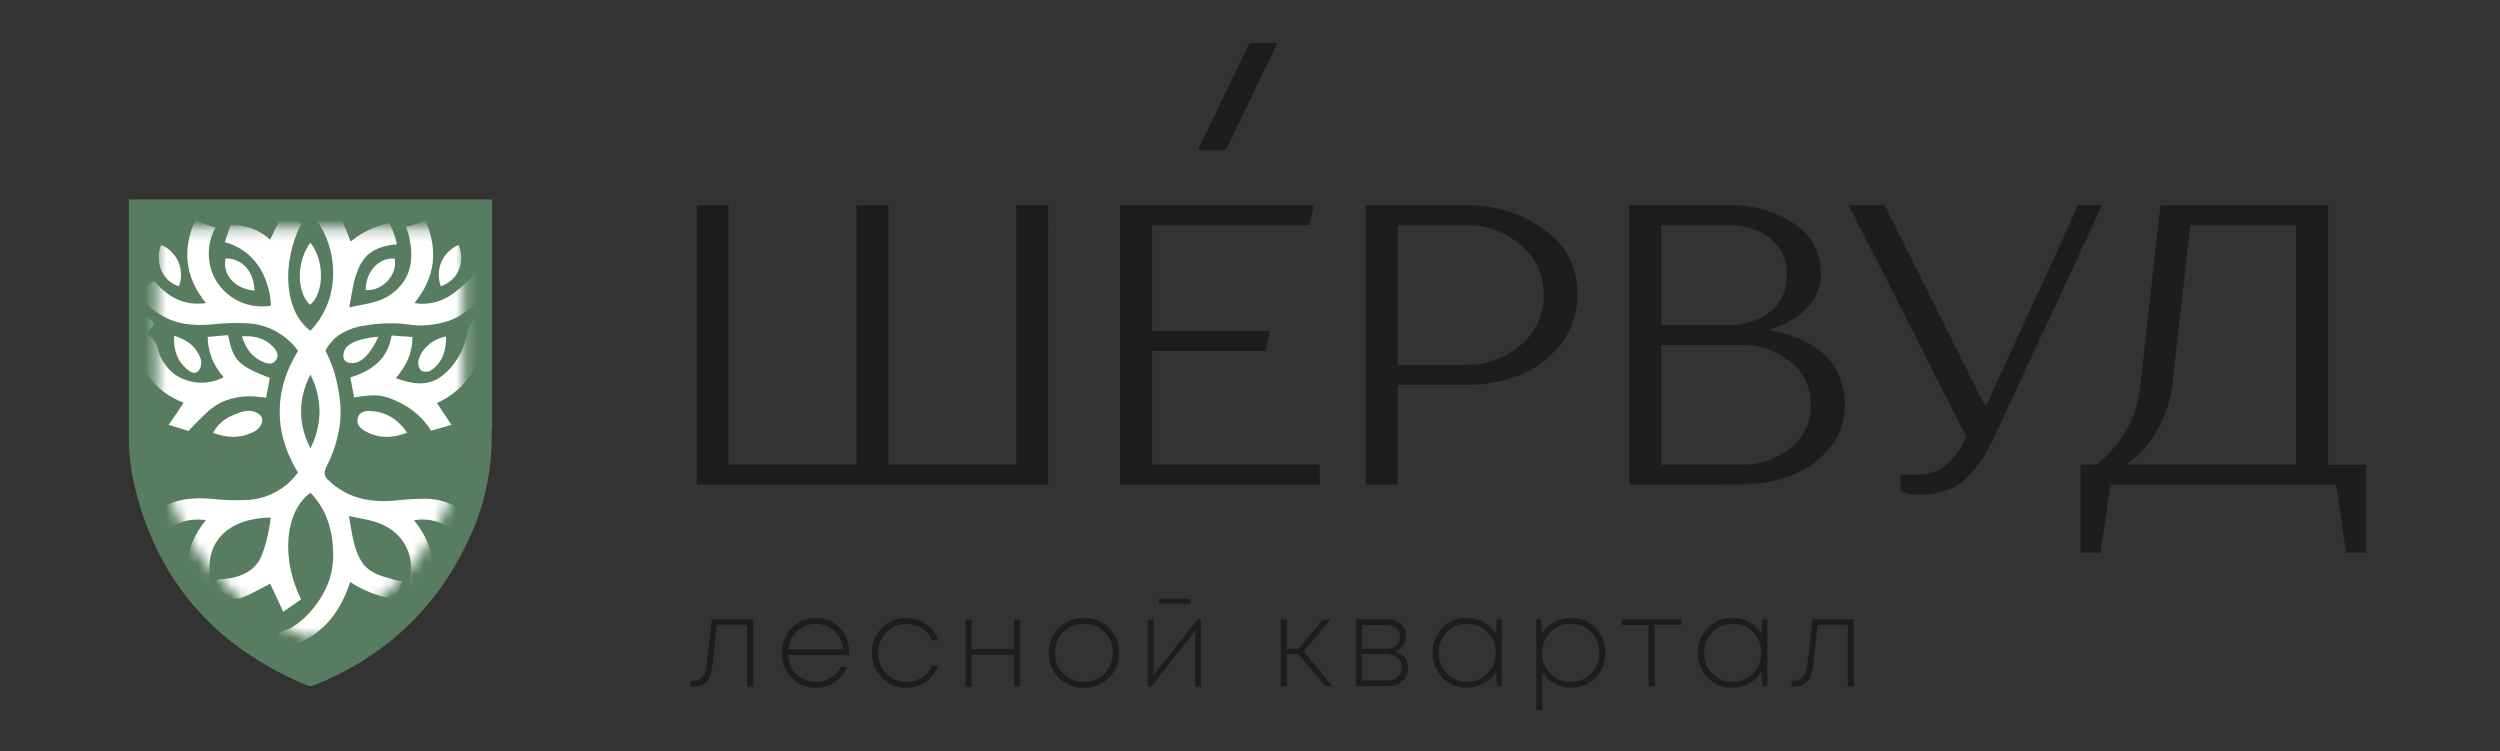<svg width="233" height="70" viewBox="0 0 233 70" fill="none" xmlns="http://www.w3.org/2000/svg">
<rect x="0" y="0" width="233" height="70" fill="#333333" stroke="none"/>
<path d="M45.868 18.584V39.971H45.837C45.837 40.453 45.837 40.935 45.817 41.418C45.725 44.62 44.939 47.764 43.513 50.633C40.497 56.934 35.682 61.301 29.236 63.888C29.045 63.959 28.835 63.959 28.643 63.888C20.211 60.387 14.707 54.316 12.548 45.339C12.176 43.758 11.992 42.139 12 40.516V18.584H45.868Z" fill="#577C60"/>
<mask id="mask0_6729_28" style="mask-type:luminance" maskUnits="userSpaceOnUse" x="14" y="21" width="30" height="39">
<path d="M43.215 21.239V39.289H43.19C43.19 39.698 43.19 40.104 43.172 40.512C43.095 43.215 42.432 45.868 41.229 48.289C38.675 53.609 34.618 57.294 29.179 59.479C29.017 59.538 28.839 59.538 28.677 59.479C21.561 56.523 16.914 51.399 15.093 43.821C14.778 42.486 14.623 41.12 14.63 39.749V21.239H43.215Z" fill="white"/>
</mask>
<g mask="url(#mask0_6729_28)">
<path d="M46.302 24.688L44.977 24.626C44.27 25.575 43.438 26.424 42.503 27.151C42.033 27.539 41.501 27.844 40.928 28.053C40.408 28.229 39.863 28.317 39.314 28.314C39.118 28.314 38.925 28.275 38.627 28.244C40.596 25.818 40.858 23.273 39.618 20.478C39.333 20.635 39.037 20.771 38.733 20.884C38.441 20.993 38.141 21.08 37.836 21.142C38.007 21.56 38.132 21.996 38.208 22.441C38.315 23.063 38.596 24.683 37.694 26.13C37.046 27.131 36.044 27.85 34.888 28.144C34.164 28.351 33.413 28.465 32.553 28.646C32.857 27.097 32.95 25.628 33.767 24.359C34.355 23.443 35.268 23.043 36.298 22.856C36.48 22.824 36.664 22.807 36.993 22.762C36.871 22.198 36.687 21.649 36.446 21.125C36.389 21.006 36.332 20.889 36.273 20.779C35.173 21.011 34.131 21.462 33.208 22.104C33.016 22.24 32.837 22.387 32.672 22.515C31.537 19.128 29.475 16.841 25.761 16.239C25.761 16.898 25.744 17.451 25.761 18.001C25.761 18.106 25.942 18.268 26.061 18.285C29.395 19.003 31.146 22.439 31.044 25.679C31.019 27.39 30.419 29.042 29.341 30.371C29.214 30.53 29.058 30.675 28.936 30.823C26.552 29.12 26.164 24.657 28.065 20.875L26.399 19.721L25.179 22.336C24.433 21.647 23.499 21.195 22.495 21.04C22.159 20.994 21.818 20.983 21.48 21.009C21.302 21.529 21.125 22.047 20.949 22.563C21.791 22.788 22.568 23.207 23.219 23.786C23.948 24.457 24.496 25.301 24.813 26.24C25.079 26.961 25.227 27.72 25.25 28.488C24.283 28.653 23.288 28.53 22.391 28.134C21.493 27.738 20.732 27.086 20.203 26.26C19.734 25.503 19.477 24.633 19.459 23.742C19.44 22.852 19.661 21.972 20.098 21.196C19.759 21.121 19.426 21.021 19.102 20.895C18.794 20.779 18.495 20.638 18.208 20.475C16.974 23.276 17.221 25.823 19.198 28.249C17.107 28.533 15.618 27.662 14.361 26.167C13.813 26.507 13.288 26.828 12.704 27.188C13.277 28.052 14.035 28.776 14.923 29.31C16.412 30.247 18.044 30.386 19.746 30.232C20.892 30.101 22.047 30.069 23.199 30.139C24.102 30.204 24.979 30.467 25.77 30.908C26.561 31.349 27.245 31.958 27.775 32.692C27.548 33.078 27.335 33.47 27.142 33.867C26.588 34.982 26.238 36.188 26.11 37.428C26.11 37.428 26.11 37.447 26.11 37.459C26.11 37.55 26.093 37.64 26.087 37.742C26.086 37.767 26.086 37.792 26.087 37.816C26.087 37.941 26.073 38.063 26.07 38.185C26.067 38.307 26.07 38.429 26.07 38.551C26.07 38.673 26.07 38.795 26.087 38.92C26.086 38.944 26.086 38.969 26.087 38.994C26.087 39.082 26.101 39.172 26.11 39.277C26.11 39.277 26.11 39.297 26.11 39.306C26.238 40.547 26.588 41.754 27.142 42.872V42.9C27.333 43.289 27.543 43.672 27.767 44.035C27.237 44.769 26.552 45.378 25.762 45.819C24.971 46.261 24.093 46.523 23.19 46.589C22.039 46.657 20.883 46.625 19.737 46.492C18.035 46.339 16.395 46.478 14.914 47.414C14.027 47.949 13.269 48.674 12.695 49.537L14.352 50.558C15.609 49.063 17.099 48.195 19.19 48.475C17.204 50.901 16.965 53.449 18.2 56.249L19.942 55.432C18.319 50.308 21.607 48.257 25.241 48.237C25.143 48.995 24.997 49.745 24.805 50.484C24.444 51.863 24.141 52.354 23.8 52.72C23.641 52.891 23.465 53.046 23.275 53.182C22.674 53.58 21.988 53.831 21.272 53.914C20.543 54.031 20.348 53.937 20.248 54.107C19.993 54.541 20.989 55.583 21.465 55.719C21.65 55.77 21.841 55.797 22.033 55.798C22.033 55.798 22.135 55.798 22.237 55.798C22.521 55.773 23.67 55.231 25.179 54.397L26.399 57.013C27.035 56.573 27.554 56.215 28.065 55.858C26.164 52.076 26.552 47.63 28.936 45.928C29.069 46.072 29.219 46.212 29.341 46.376C29.692 46.809 29.994 47.279 30.241 47.778C30.718 48.812 30.987 49.93 31.029 51.069C31.093 51.848 31.041 52.632 30.876 53.395C30.212 56.255 27.735 58.446 26.547 58.755C26.304 58.805 26.082 58.93 25.914 59.112C25.596 59.49 25.63 60.057 25.732 60.517C29.446 59.901 31.52 57.628 32.644 54.241C32.874 54.397 33.126 54.55 33.398 54.697C34.201 55.136 35.06 55.462 35.952 55.665C36.105 55.685 36.261 55.674 36.409 55.631C37.24 55.393 37.456 54.235 37.467 54.173C37.057 54.116 36.653 54.021 36.261 53.889C35.978 53.795 34.46 53.517 33.731 52.385C32.913 51.117 32.82 49.647 32.516 48.098C33.367 48.28 34.128 48.382 34.851 48.6C37.478 49.352 38.786 51.619 38.171 54.303C38.083 54.678 37.955 55.044 37.833 55.452L39.578 56.252C40.818 53.458 40.557 50.913 38.588 48.487C38.886 48.456 39.079 48.416 39.274 48.416C40.443 48.404 41.577 48.818 42.463 49.579C42.827 49.886 43.19 50.413 43.564 50.43C43.939 50.447 44.415 49.976 44.83 49.715C44.898 49.673 44.955 49.613 45.088 49.508C43.703 47.707 42.007 46.558 39.74 46.481C38.729 46.484 37.719 46.544 36.715 46.663C34.446 46.841 32.366 46.43 30.644 44.79C30.633 44.78 30.622 44.77 30.612 44.759C30.468 44.651 30.361 44.501 30.305 44.33C30.25 44.159 30.249 43.974 30.303 43.803C30.337 43.688 30.382 43.577 30.436 43.471C31.08 42.222 31.502 40.872 31.682 39.479C31.682 39.391 31.702 39.3 31.71 39.209C31.725 39.042 31.736 38.874 31.742 38.71C31.742 38.602 31.742 38.497 31.742 38.392C31.742 38.287 31.742 38.182 31.742 38.074C31.742 37.907 31.725 37.742 31.71 37.575C31.71 37.575 31.696 37.444 31.682 37.306C31.579 36.424 31.404 35.552 31.16 34.698C30.944 34.001 30.663 33.326 30.323 32.681C30.536 32.296 30.799 31.941 31.106 31.625C31.335 31.407 31.589 31.216 31.864 31.058C32.496 30.694 33.193 30.455 33.915 30.352C34.839 30.186 35.777 30.113 36.715 30.133C38.262 30.17 38.52 30.417 39.74 30.312C40.367 30.259 40.988 30.148 41.595 29.98C44.055 29.251 45.61 26.726 46.041 25.977L46.302 24.688ZM28.065 38.35C28.055 37.901 28.095 37.453 28.184 37.013C28.337 36.28 28.588 35.571 28.93 34.905C29.069 35.212 29.171 35.404 29.248 35.609C29.586 36.484 29.767 37.412 29.781 38.35C29.766 39.286 29.586 40.213 29.248 41.087C29.171 41.292 29.069 41.485 28.93 41.791C28.586 41.126 28.335 40.416 28.184 39.683C28.095 39.244 28.055 38.797 28.065 38.35Z" fill="white"/>
<path d="M44.109 34.557C45.038 32.923 45.321 30.999 44.9 29.166C44.372 29.48 43.956 29.954 43.715 30.52C43.642 30.703 43.59 30.893 43.558 31.087C43.341 32.17 42.872 33.185 42.188 34.052C41.867 34.47 41.484 34.836 41.053 35.139C39.717 36.052 38.352 35.76 36.888 35.244C37.836 34.132 38.446 32.931 38.44 31.411L36.491 31.272C36.389 32.019 36.096 32.727 35.64 33.329C34.724 34.506 33.313 34.963 32.718 35.153L32.65 35.176L33.007 37.051C33.225 37.006 34.78 36.699 35.736 36.94C35.997 37.006 36.287 37.105 36.287 37.105C36.638 37.228 36.98 37.376 37.311 37.548C38.263 38.02 39.099 38.698 39.757 39.534C39.907 39.729 40.048 39.933 40.176 40.144L40.699 39.993L42.072 39.59L40.721 37.559C42.136 36.937 43.321 35.887 44.109 34.557Z" fill="white"/>
<path d="M14.315 30.23C14.338 29.972 14.032 29.625 12.939 29.163C12.573 30.959 12.656 32.63 13.405 34.239C14.154 35.847 15.453 36.889 17.121 37.538L15.728 39.598L17.561 40.166C17.672 40.044 17.845 39.862 18.044 39.652C19.178 38.517 19.8 37.845 20.807 37.419C21.727 37.043 22.72 36.881 23.712 36.946C24.058 36.963 24.404 37.028 24.799 37.079C24.918 36.451 25.034 35.834 25.148 35.229C22.163 34.052 21.757 33.64 21.255 31.231L19.354 31.402C19.372 32.792 19.904 34.127 20.847 35.15C20.14 35.527 19.343 35.704 18.543 35.661C17.743 35.619 16.97 35.358 16.307 34.908C15.426 34.25 14.829 33.282 14.636 32.199C14.485 31.861 14.249 31.568 13.952 31.348C13.847 31.271 13.768 31.231 13.742 31.135C13.654 30.828 14.284 30.582 14.315 30.23Z" fill="white"/>
<path d="M28.927 22.618C27.619 24.36 27.616 27.188 28.893 28.411C30.113 27.472 30.38 24.47 28.927 22.618Z" fill="white"/>
<path d="M23.738 38.387C22.961 38.086 22.178 38.529 21.709 38.696C20.917 39.011 20.26 39.594 19.854 40.344C21.128 40.801 22.308 40.878 23.474 40.328C23.724 40.232 23.948 40.081 24.13 39.885C24.241 39.775 24.326 39.641 24.38 39.494C24.433 39.347 24.453 39.19 24.439 39.034C24.345 38.614 23.88 38.444 23.738 38.387Z" fill="white"/>
<path d="M34.459 38.302C34.002 38.285 33.526 38.384 33.356 38.921C33.185 39.457 33.48 39.848 33.923 40.109C35.197 40.898 36.525 40.858 37.946 40.334C37.072 39.048 35.938 38.353 34.459 38.302Z" fill="white"/>
<path d="M40.163 34.523C41.252 33.788 41.581 32.676 41.581 31.365C40.344 31.544 39.167 32.597 38.985 33.706C38.965 33.86 38.979 34.017 39.029 34.164C39.078 34.312 39.16 34.446 39.269 34.557C39.41 34.623 39.564 34.655 39.72 34.649C39.875 34.643 40.027 34.6 40.163 34.523Z" fill="white"/>
<path d="M17.453 34.432C17.757 34.69 18.188 34.928 18.497 34.574C18.609 34.427 18.687 34.259 18.728 34.08C18.768 33.901 18.77 33.715 18.733 33.535C18.358 32.349 17.473 31.671 16.233 31.299C16.145 32.593 16.508 33.632 17.453 34.432Z" fill="white"/>
<path d="M42.747 22.828C42.023 23.128 41.444 23.7 41.135 24.42C40.825 25.141 40.809 25.954 41.09 26.686C42.725 26.071 43.4 24.459 42.747 22.828Z" fill="white"/>
<path d="M32.945 33.833C34.179 33.779 35.141 31.671 35.268 31.387C35.022 31.401 32.431 31.577 32.071 32.732C32.04 32.834 31.898 33.3 32.13 33.583C32.363 33.867 32.789 33.839 32.945 33.833Z" fill="white"/>
<path d="M16.676 26.681C16.956 25.949 16.94 25.137 16.63 24.418C16.321 23.698 15.743 23.128 15.019 22.828C14.489 24.096 14.849 26.096 16.676 26.681Z" fill="white"/>
<path d="M25.724 33.561C26.008 33.144 25.829 32.755 25.548 32.426C24.785 31.555 23.798 31.266 22.549 31.348C22.918 32.528 23.531 33.357 24.609 33.768C24.995 33.93 25.418 33.981 25.724 33.561Z" fill="white"/>
<path d="M34.077 27.021C35.603 27.197 37.09 25.603 36.783 24.093C35.285 24.008 34.113 25.279 34.077 27.021Z" fill="white"/>
<path d="M21.02 24.085C20.708 25.588 21.871 26.922 23.718 27.092C23.687 25.307 22.561 24.073 21.02 24.085Z" fill="white"/>
</g>
<path d="M97.681 45.173H64.931V19.122H67.907V43.315H79.824V19.122H82.8V43.315H94.716V19.122H97.692L97.681 45.173ZM107.37 32.707V43.315H123V45.173H104.391V19.122H122.441L122.069 20.983H107.37V30.846H118.347L117.975 32.707H107.37ZM136.593 35.87H130.266V45.173H127.287V19.122H136.593C139.2 19.071 141.756 19.853 143.888 21.355C145.968 22.819 147.008 24.866 147.008 27.498C147.041 29.188 146.474 30.835 145.408 32.148C144.383 33.433 143.035 34.422 141.501 35.013C139.927 35.592 138.262 35.883 136.585 35.87H136.593ZM130.266 34.009H136.593C138.461 34.044 140.277 33.395 141.7 32.185C142.394 31.62 142.949 30.904 143.322 30.091C143.696 29.279 143.879 28.392 143.856 27.498C143.884 26.602 143.704 25.713 143.329 24.899C142.955 24.085 142.398 23.369 141.7 22.808C140.277 21.597 138.461 20.948 136.593 20.983H130.266V34.009ZM151.849 45.173V19.122H161.152C163.271 19.076 165.356 19.66 167.144 20.799C168.846 21.888 169.702 23.496 169.712 25.622C169.712 27.135 168.943 28.459 167.405 29.594C166.673 30.045 165.884 30.396 165.059 30.638V30.823C167.068 31.146 168.705 31.866 169.973 32.982C170.331 33.336 170.655 33.722 170.94 34.137C171.598 35.212 171.946 36.448 171.945 37.709C171.975 39.24 171.43 40.727 170.418 41.877C169.428 43.024 168.157 43.896 166.73 44.407C165.294 44.907 163.784 45.158 162.264 45.151L151.849 45.173ZM162.267 32.148H154.816V43.315H162.258C163.915 43.349 165.533 42.81 166.838 41.789C167.46 41.315 167.96 40.7 168.296 39.994C168.633 39.288 168.796 38.513 168.773 37.731C168.795 36.946 168.627 36.167 168.284 35.461C167.941 34.755 167.432 34.142 166.801 33.674C165.508 32.657 163.903 32.117 162.258 32.148H162.267ZM161.152 20.983H154.816V30.289H161.143C162.524 30.331 163.877 29.898 164.976 29.061C166.017 28.242 166.538 27.1 166.54 25.636C166.542 24.172 166.021 23.031 164.976 22.212C163.877 21.375 162.524 20.941 161.143 20.983H161.152ZM172.302 19.122H175.653L184.956 37.731H185.143L193.686 19.122H195.919L185.87 40.708C185.053 42.495 184.107 43.847 183.032 44.765C181.958 45.682 180.544 46.129 178.791 46.104C178.211 46.12 177.636 45.992 177.117 45.732V44.243H178.791C180.699 44.243 182.188 43.064 183.257 40.708L172.302 19.122ZM217.723 45.173H196.696L195.766 51.5H193.905V43.315H195.394C197.878 41.255 199.242 38.774 199.488 35.87L201.349 19.131H216.98V43.324H220.515V51.509H218.654L217.723 45.173ZM204.141 20.983L202.464 35.87C202.285 37.308 201.83 38.698 201.125 39.964C200.462 41.216 199.519 42.298 198.37 43.128V43.315H214.003V20.983H204.141Z" fill="#1D1D1B"/>
<path d="M111.631 14.01L116.454 4H119.062L114.239 14.01H111.631Z" fill="#1D1D1B"/>
<path d="M66.347 57.734H70.2V63.976H69.632V58.23H66.82L66.418 61.919C66.341 62.676 66.154 63.207 65.85 63.516C65.669 63.682 65.455 63.809 65.222 63.889C64.989 63.969 64.742 63.999 64.497 63.978H64.392V63.445H64.519C64.691 63.46 64.863 63.438 65.024 63.38C65.186 63.322 65.333 63.23 65.456 63.11C65.706 62.77 65.847 62.363 65.862 61.941L66.347 57.734ZM79.145 60.832C79.145 60.886 79.145 60.96 79.131 61.05H73.457C73.479 61.507 73.609 61.951 73.837 62.347C74.064 62.719 74.383 63.026 74.765 63.238C75.159 63.448 75.6 63.555 76.047 63.55C76.523 63.559 76.991 63.435 77.4 63.193C77.805 62.942 78.132 62.586 78.348 62.163H78.95C78.7 62.745 78.292 63.245 77.772 63.607C77.26 63.942 76.659 64.116 76.047 64.106C75.627 64.117 75.21 64.04 74.822 63.881C74.433 63.722 74.083 63.483 73.791 63.181C73.493 62.871 73.26 62.504 73.105 62.103C72.951 61.702 72.877 61.273 72.889 60.843C72.877 60.419 72.951 59.996 73.106 59.601C73.261 59.206 73.494 58.846 73.791 58.542C74.082 58.238 74.432 57.998 74.821 57.837C75.209 57.676 75.627 57.597 76.047 57.606C76.462 57.593 76.875 57.668 77.258 57.828C77.641 57.987 77.986 58.227 78.269 58.531C78.853 59.152 79.168 59.979 79.145 60.832ZM76.055 58.148C75.404 58.132 74.772 58.374 74.296 58.82C73.816 59.262 73.522 59.871 73.477 60.523H78.584C78.556 60.189 78.466 59.864 78.317 59.564C78.187 59.277 78.003 59.017 77.775 58.801C77.548 58.589 77.279 58.427 76.986 58.324C76.69 58.208 76.374 58.148 76.055 58.148ZM84.485 64.106C84.06 64.116 83.638 64.039 83.245 63.88C82.851 63.721 82.494 63.483 82.195 63.181C81.892 62.876 81.654 62.512 81.495 62.112C81.336 61.713 81.26 61.285 81.27 60.855C81.257 60.426 81.331 59.998 81.488 59.599C81.645 59.2 81.882 58.836 82.184 58.531C82.484 58.228 82.843 57.989 83.239 57.83C83.634 57.671 84.058 57.595 84.485 57.606C85.143 57.593 85.787 57.792 86.323 58.173C86.848 58.535 87.239 59.059 87.436 59.666H86.868C86.673 59.211 86.342 58.828 85.92 58.568C85.492 58.295 84.993 58.154 84.485 58.162C84.134 58.153 83.785 58.217 83.461 58.35C83.136 58.483 82.844 58.683 82.601 58.937C82.352 59.19 82.158 59.49 82.028 59.82C81.899 60.15 81.838 60.503 81.849 60.858C81.839 61.212 81.901 61.564 82.03 61.894C82.159 62.224 82.353 62.525 82.601 62.778C82.844 63.031 83.138 63.23 83.462 63.363C83.786 63.496 84.134 63.561 84.485 63.553C84.986 63.561 85.478 63.424 85.903 63.158C86.331 62.883 86.668 62.489 86.874 62.024H87.441C87.234 62.64 86.837 63.175 86.306 63.55C85.772 63.921 85.135 64.115 84.485 64.106ZM94.514 57.734H95.082V63.976H94.514V61.028H90.559V63.978H89.992V57.737H90.559V60.477H94.514V57.734ZM101.026 64.106C100.594 64.118 100.165 64.042 99.763 63.883C99.362 63.724 98.997 63.485 98.691 63.181C98.382 62.88 98.139 62.517 97.977 62.117C97.815 61.716 97.739 61.286 97.752 60.855C97.739 60.425 97.815 59.996 97.974 59.597C98.134 59.197 98.374 58.834 98.679 58.531C98.985 58.226 99.35 57.987 99.752 57.828C100.153 57.669 100.583 57.594 101.014 57.606C101.446 57.592 101.876 57.667 102.278 57.826C102.68 57.985 103.044 58.225 103.349 58.531C103.658 58.832 103.901 59.194 104.062 59.594C104.224 59.994 104.301 60.423 104.289 60.855C104.302 61.286 104.225 61.716 104.063 62.117C103.901 62.517 103.658 62.88 103.349 63.181C103.046 63.486 102.683 63.725 102.283 63.884C101.884 64.043 101.456 64.119 101.026 64.106ZM101.026 63.539C101.507 63.545 101.981 63.426 102.402 63.193C102.804 62.966 103.137 62.633 103.364 62.231C103.597 61.806 103.716 61.328 103.71 60.843C103.721 60.486 103.658 60.131 103.527 59.799C103.396 59.466 103.198 59.164 102.947 58.911C102.695 58.66 102.395 58.463 102.065 58.331C101.735 58.2 101.381 58.138 101.026 58.148C100.541 58.14 100.062 58.261 99.638 58.497C99.233 58.723 98.901 59.059 98.679 59.467C98.444 59.887 98.323 60.362 98.33 60.843C98.321 61.2 98.383 61.555 98.514 61.887C98.646 62.219 98.843 62.522 99.094 62.776C99.346 63.029 99.647 63.229 99.98 63.362C100.312 63.495 100.668 63.559 101.026 63.55V63.539ZM110.928 55.813V56.253H108.002V55.813H110.928ZM111.6 57.722H111.923V63.964H111.39V58.772L107.307 63.978H106.973V57.737H107.517V62.917L111.6 57.722ZM123.516 63.964L121.017 60.968H119.93V63.978H119.363V57.737H119.93V60.46H121.031L123.301 57.742H123.993L121.508 60.724L124.214 63.987L123.516 63.964ZM130.059 60.69C130.397 60.781 130.696 60.98 130.91 61.258C131.127 61.539 131.241 61.887 131.233 62.242C131.239 62.473 131.194 62.702 131.103 62.913C131.011 63.125 130.875 63.314 130.703 63.468C130.335 63.796 129.854 63.97 129.361 63.953H126.387V57.711H129.338C129.643 57.705 129.944 57.772 130.218 57.907C130.468 58.028 130.677 58.221 130.819 58.46C130.96 58.703 131.032 58.98 131.026 59.26C131.032 59.574 130.939 59.882 130.76 60.14C130.599 60.398 130.358 60.597 130.073 60.704L130.059 60.69ZM130.462 59.348C130.468 59.199 130.441 59.05 130.383 58.912C130.325 58.774 130.238 58.651 130.127 58.551C129.888 58.341 129.576 58.233 129.259 58.25H126.935V60.46H129.259C129.576 60.482 129.889 60.38 130.133 60.177C130.246 60.074 130.335 59.948 130.394 59.807C130.454 59.667 130.481 59.515 130.476 59.362L130.462 59.348ZM129.296 63.419C129.535 63.423 129.772 63.372 129.988 63.269C130.188 63.171 130.356 63.019 130.473 62.829C130.591 62.643 130.652 62.426 130.649 62.205C130.652 61.981 130.592 61.76 130.473 61.57C130.36 61.377 130.191 61.223 129.988 61.13C129.77 61.02 129.528 60.964 129.284 60.968H126.935V63.419H129.296ZM139.509 57.72H139.972V63.961H139.495L139.439 62.608C139.166 63.066 138.773 63.442 138.304 63.695C137.819 63.962 137.274 64.098 136.721 64.089C136.296 64.101 135.873 64.025 135.479 63.866C135.085 63.707 134.728 63.468 134.431 63.164C134.13 62.857 133.895 62.493 133.738 62.094C133.581 61.694 133.506 61.267 133.517 60.838C133.505 60.41 133.58 59.985 133.737 59.588C133.894 59.19 134.13 58.829 134.431 58.525C134.726 58.219 135.083 57.977 135.477 57.816C135.871 57.654 136.295 57.577 136.721 57.589C137.275 57.58 137.821 57.719 138.304 57.992C138.772 58.246 139.164 58.621 139.439 59.079L139.509 57.72ZM136.746 63.536C137.22 63.543 137.687 63.423 138.099 63.19C138.5 62.966 138.829 62.632 139.047 62.228C139.282 61.804 139.403 61.325 139.396 60.84C139.407 60.484 139.346 60.13 139.217 59.798C139.088 59.466 138.893 59.163 138.644 58.908C138.398 58.657 138.102 58.46 137.775 58.328C137.448 58.197 137.098 58.135 136.746 58.145C136.392 58.135 136.04 58.199 135.711 58.332C135.383 58.465 135.086 58.665 134.839 58.92C134.591 59.172 134.396 59.473 134.267 59.803C134.138 60.133 134.077 60.486 134.088 60.84C134.077 61.197 134.139 61.551 134.268 61.883C134.397 62.215 134.591 62.517 134.839 62.773C135.087 63.026 135.385 63.226 135.713 63.36C136.042 63.493 136.394 63.558 136.749 63.55L136.746 63.536ZM146.441 57.592C146.863 57.58 147.282 57.657 147.673 57.816C148.064 57.975 148.417 58.214 148.711 58.517C149.009 58.824 149.243 59.188 149.398 59.587C149.553 59.986 149.626 60.413 149.613 60.84C149.626 61.269 149.553 61.696 149.398 62.095C149.243 62.495 149.009 62.859 148.711 63.167C148.417 63.47 148.063 63.708 147.673 63.867C147.282 64.026 146.863 64.103 146.441 64.092C145.897 64.099 145.36 63.967 144.88 63.709C144.418 63.461 144.027 63.099 143.745 62.656V66.174H143.178V57.72H143.595L143.711 59.081C143.991 58.628 144.382 58.254 144.846 57.995C145.335 57.727 145.886 57.592 146.444 57.606L146.441 57.592ZM146.395 63.536C146.749 63.548 147.101 63.486 147.429 63.354C147.757 63.223 148.054 63.025 148.302 62.773C148.552 62.518 148.747 62.216 148.876 61.884C149.005 61.552 149.066 61.197 149.054 60.84C149.065 60.484 149.005 60.13 148.875 59.798C148.746 59.465 148.551 59.163 148.302 58.908C148.054 58.656 147.757 58.458 147.429 58.327C147.101 58.195 146.749 58.133 146.395 58.145C146.043 58.136 145.692 58.2 145.365 58.334C145.039 58.467 144.743 58.666 144.497 58.92C144.246 59.171 144.049 59.471 143.918 59.801C143.786 60.132 143.724 60.485 143.734 60.84C143.724 61.197 143.787 61.553 143.918 61.885C144.049 62.217 144.246 62.519 144.497 62.773C144.744 63.026 145.04 63.225 145.367 63.359C145.694 63.493 146.045 63.558 146.398 63.55L146.395 63.536ZM156.709 57.72V58.239H154.212V63.978H153.645V58.253H151.156V57.734L156.709 57.72ZM164.253 57.72H164.715V63.961H164.23L164.171 62.608C163.897 63.066 163.505 63.442 163.036 63.695C162.55 63.962 162.004 64.098 161.45 64.089C161.025 64.1 160.602 64.024 160.208 63.865C159.815 63.706 159.458 63.467 159.16 63.164C158.86 62.857 158.624 62.493 158.467 62.094C158.31 61.694 158.235 61.267 158.246 60.838C158.234 60.41 158.308 59.985 158.466 59.588C158.623 59.19 158.859 58.829 159.16 58.525C159.456 58.219 159.812 57.978 160.206 57.816C160.601 57.655 161.024 57.578 161.45 57.589C162.005 57.58 162.552 57.719 163.036 57.992C163.504 58.247 163.896 58.622 164.171 59.079L164.253 57.72ZM161.489 63.536C161.962 63.542 162.428 63.423 162.84 63.19C163.241 62.965 163.57 62.632 163.79 62.228C164.023 61.803 164.143 61.325 164.136 60.84C164.148 60.484 164.087 60.13 163.958 59.798C163.829 59.465 163.634 59.163 163.385 58.908C163.138 58.658 162.843 58.46 162.517 58.329C162.19 58.198 161.841 58.135 161.489 58.145C161.135 58.135 160.782 58.198 160.453 58.331C160.124 58.465 159.827 58.665 159.58 58.92C159.331 59.172 159.137 59.473 159.007 59.803C158.878 60.133 158.817 60.486 158.828 60.84C158.818 61.197 158.879 61.551 159.008 61.883C159.137 62.215 159.332 62.517 159.58 62.773C159.828 63.026 160.126 63.226 160.455 63.36C160.784 63.494 161.137 63.559 161.492 63.55L161.489 63.536ZM168.926 57.72H172.779V63.961H172.211V58.23H169.402L168.997 61.919C168.92 62.676 168.736 63.207 168.429 63.516C168.248 63.682 168.034 63.809 167.801 63.889C167.568 63.969 167.321 63.999 167.076 63.978H166.974V63.445H167.101C167.272 63.46 167.444 63.437 167.606 63.38C167.767 63.322 167.915 63.23 168.038 63.11C168.286 62.77 168.427 62.363 168.44 61.941L168.926 57.72Z" fill="#1D1D1B"/>
</svg>
